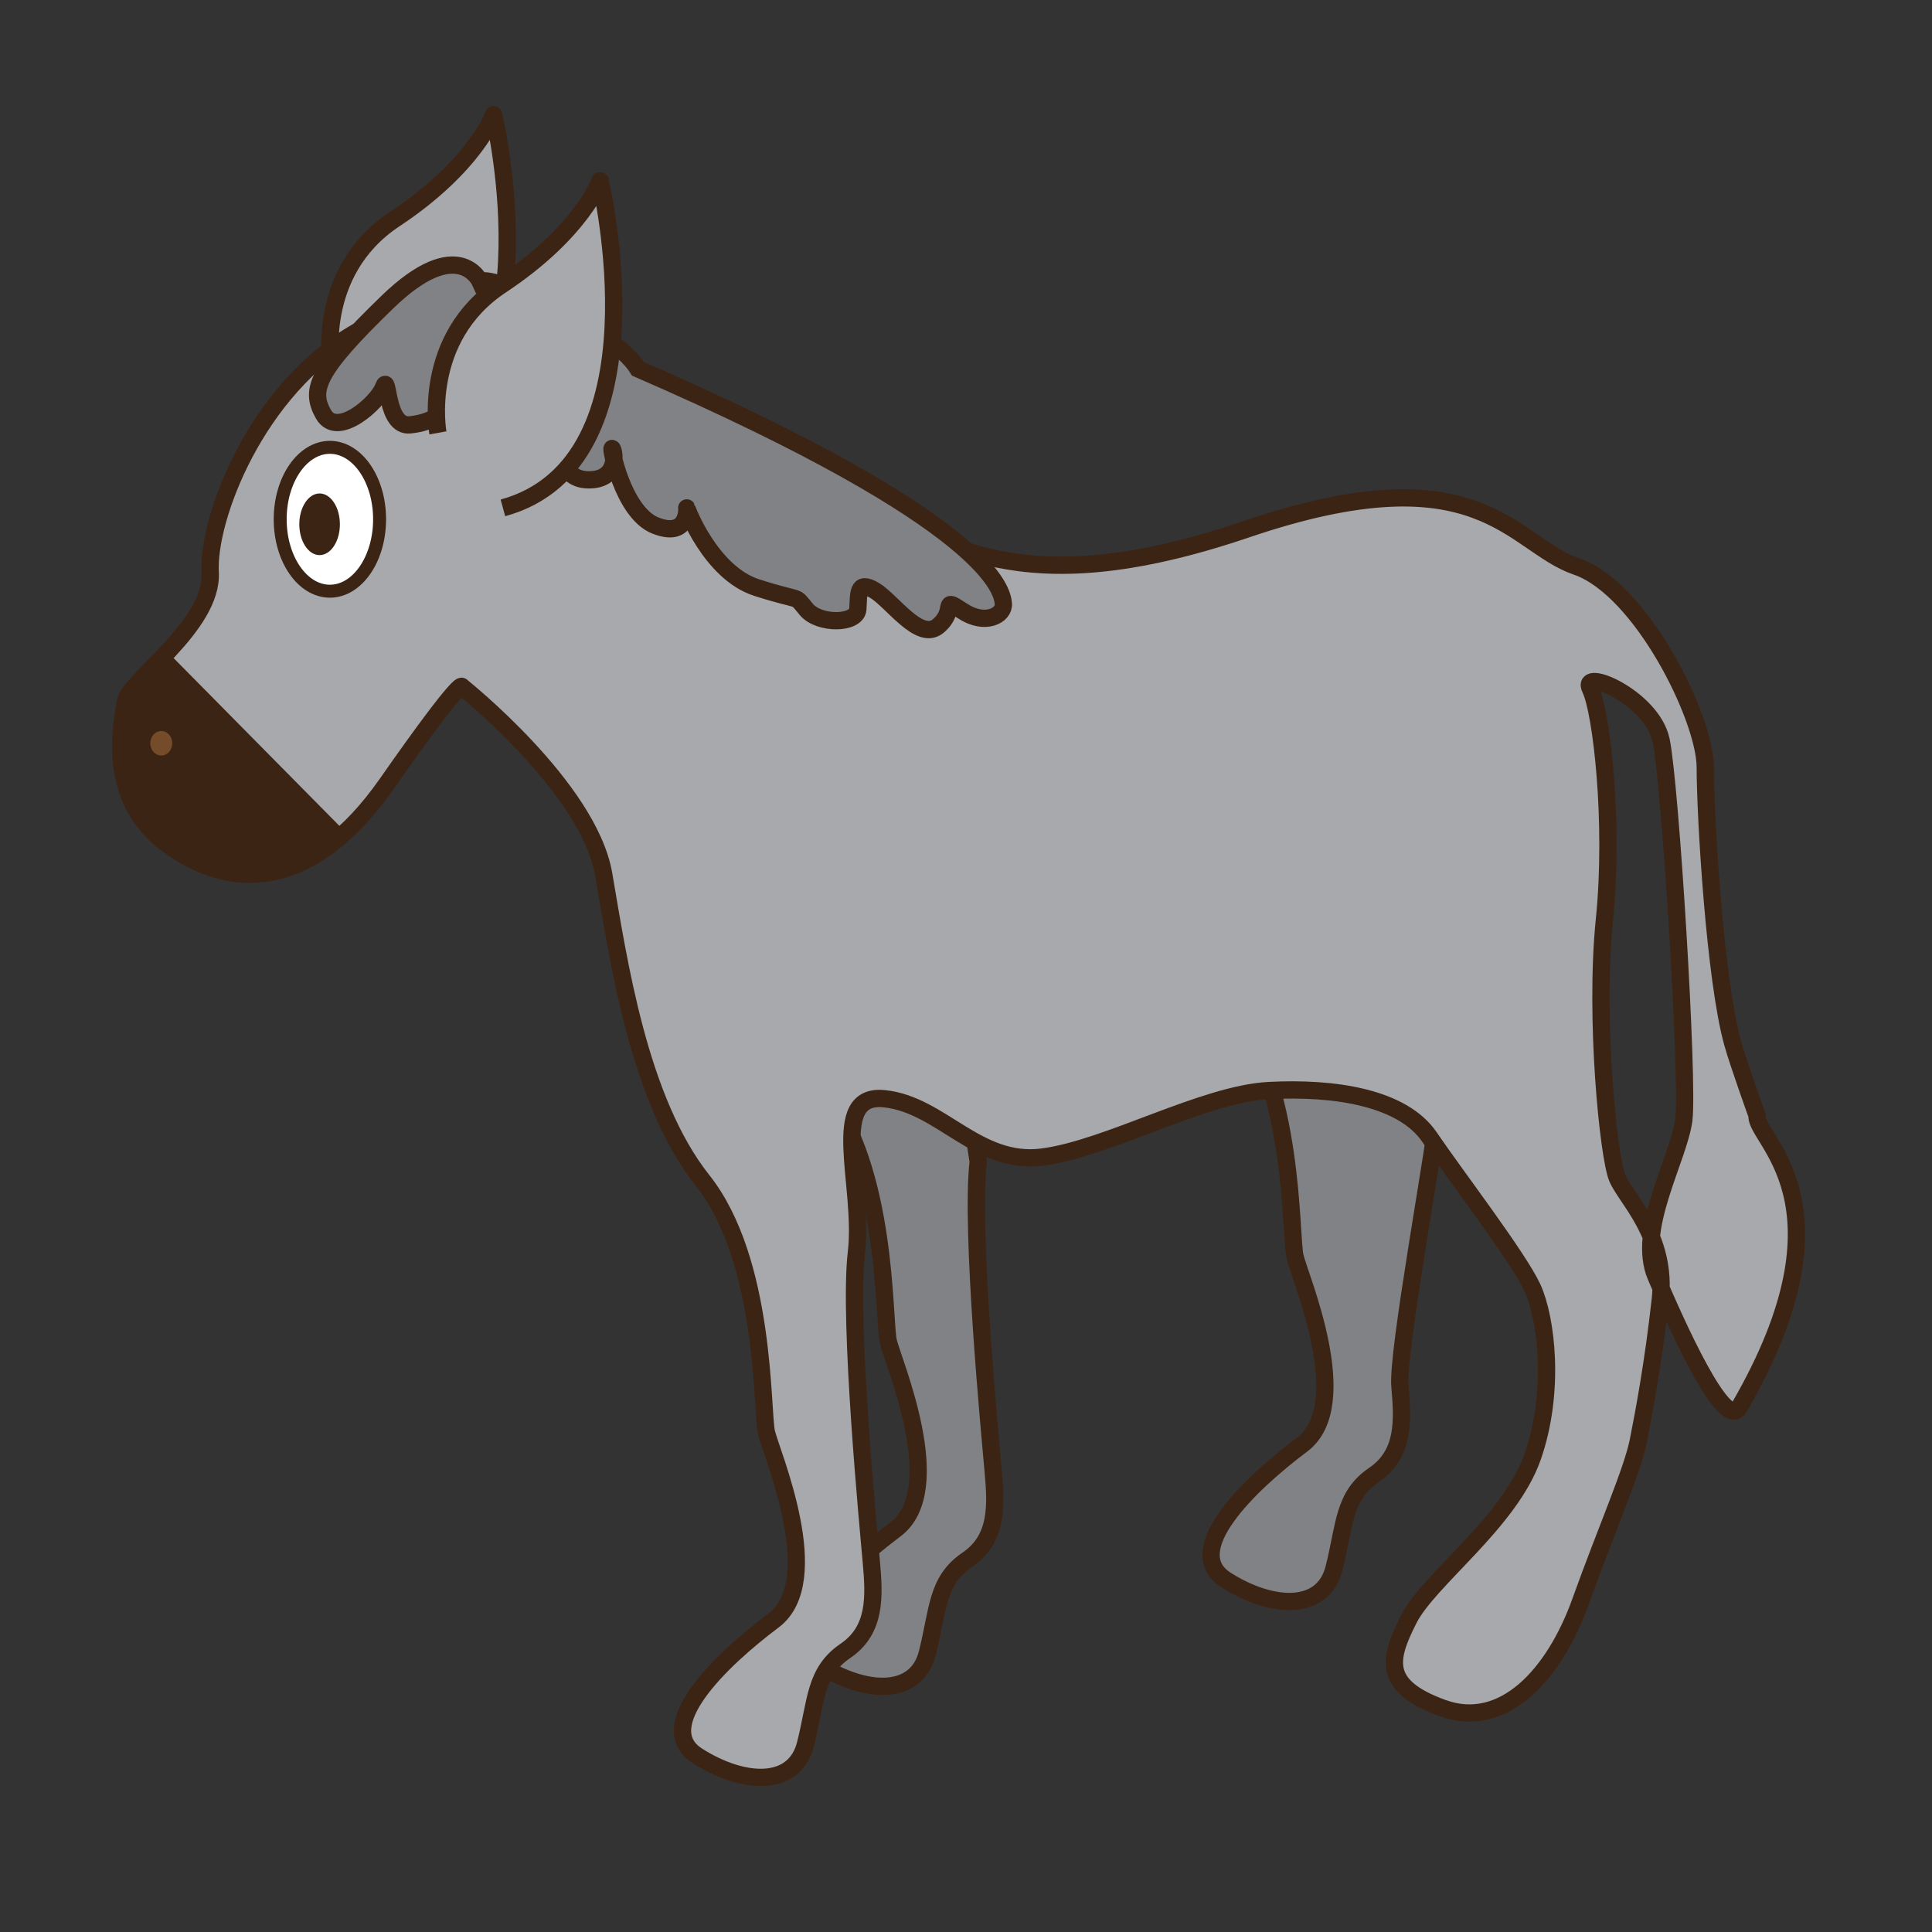 <?xml version="1.0" encoding="utf-8"?>
<!-- Generator: Adobe Illustrator 16.0.0, SVG Export Plug-In . SVG Version: 6.00 Build 0)  -->
<!DOCTYPE svg PUBLIC "-//W3C//DTD SVG 1.1//EN" "http://www.w3.org/Graphics/SVG/1.1/DTD/svg11.dtd">
<svg version="1.1" id="Layer_1" xmlns="http://www.w3.org/2000/svg" xmlns:xlink="http://www.w3.org/1999/xlink" x="0px" y="0px"
	 width="500px" height="500px" viewBox="0 0 500 500" enable-background="new 0 0 500 500" xml:space="preserve">
<rect x="0" y="0" width="500" height="500" fill="#333333" stroke="none"/>
<g id="Layer_1_copy_29">
	<path fill="#A7A9AC" stroke="#3C2415" stroke-width="4.471" stroke-linejoin="round" stroke-miterlimit="10" d="M85.776,94.924
		c0,0-4.456-24.438,16.387-38.237c20.845-13.8,25.589-27.025,25.589-27.025s17.394,73.025-25.157,84.669"/>
	<path fill="#808285" stroke="#3C2415" stroke-width="4.471" stroke-miterlimit="10" d="M213.354,281.936
		c16.545,20.846,15.252,59.817,16.545,65.258c1.289,5.438,15.507,38.367,1.806,48.641c-13.696,10.273-31.53,27.492-19.639,35.043
		c11.886,7.557,25.069,8.158,27.914-3.02c2.843-11.181,2.322-18.73,10.336-24.166c8.015-5.441,7.499-14.201,6.72-22.965
		c-0.776-8.761-5.942-62.537-3.877-80.062l-5.687-37.451L213.354,281.936z"/>
	<path fill="#808285" stroke="#3C2415" stroke-width="4.471" stroke-miterlimit="10" d="M318.616,259.975
		c16.54,20.846,15.25,59.819,16.54,65.258c1.293,5.438,15.506,38.367,1.811,48.639c-13.695,10.275-31.531,27.496-19.645,35.049
		c11.891,7.551,25.069,8.156,27.914-3.023c2.845-11.178,2.327-18.729,10.342-24.168c8.009-5.438,7.492-14.201,6.72-22.963
		c-0.776-8.762,8.719-59.611,10.79-77.135l-20.354-40.376L318.616,259.975z"/>
	<path fill="#A7A9AC" stroke="#3C2415" stroke-width="4.471" stroke-miterlimit="10" d="M148.738,88.577
		c0,0-30.236-17.522-56.341-2.718c-26.108,14.804-38.771,48.338-37.995,62.234c0.772,13.899-21.193,28.099-21.972,33.537
		c-0.772,5.438-5.426,24.774,10.858,36.858c16.279,12.084,37.219,12.387,56.862-15.709c19.641-28.099,19.384-25.078,19.384-25.078
		s32.824,26.138,36.701,48.57c3.876,22.43,9.048,58.383,25.588,79.23c16.54,20.847,15.251,59.815,16.54,65.256
		c1.294,5.437,15.507,38.369,1.811,48.644c-13.697,10.268-31.531,27.491-19.644,35.043c11.89,7.557,25.069,8.157,27.914-3.021
		c2.843-11.18,2.326-18.729,10.34-24.172c8.01-5.436,7.494-14.198,6.722-22.959c-0.778-8.76-5.948-62.539-3.877-80.062
		c2.066-17.521-7.498-41.392,7.236-39.879c14.729,1.51,24.033,17.221,40.834,15.104c16.801-2.111,41.615-16.312,58.672-17.219
		c17.058-0.906,34.636,1.813,41.612,12.086c6.979,10.27,23.004,31.117,26.62,38.973c3.62,7.855,5.946,26.889,0,43.807
		c-5.942,16.916-26.877,31.726-32.049,41.998c-5.17,10.269-6.975,17.22,8.787,22.959c15.769,5.74,28.948-8.764,35.668-27.492
		c6.722-18.731,13.441-33.84,14.991-41.69c1.555-7.856,3.876-20.244,5.688-36.56c1.811-16.314-8.787-25.981-11.113-31.42
		c-2.327-5.44-5.944-41.392-3.36-66.77c2.583-25.378-0.776-54.08-3.616-59.82c-2.844-5.738,15.916,2.116,18.296,13.295
		c2.378,11.179,7.157,88.278,5.867,98.25c-1.293,9.969-12.356,28.453-7.187,40.537c5.166,12.084,17.729,40.418,21.562,33.811
		c30.763-53.072,3.827-69.455,4.601-75.498c0,0-4.78-13.23-6.325-18.746c-4.587-16.357-7.094-58.714-7.094-71.405
		c0-12.688-16.54-46.223-33.34-51.963c-16.803-5.741-24.812-30.212-85.295-9.667c-60.478,20.543-78.056,2.113-102.35-6.345
		C196.041,122.113,148.738,88.577,148.738,88.577z"/>
	
		<ellipse fill="#FFFFFF" stroke="#3C2415" stroke-width="3.353" stroke-miterlimit="10" cx="85.374" cy="134.388" rx="12.863" ry="18.616"/>
	<path fill="#3C2415" d="M87.964,135.684c0,4.409-2.354,7.98-5.252,7.98c-2.901,0-5.251-3.572-5.251-7.98
		c0-4.405,2.35-7.977,5.251-7.977C85.609,127.708,87.964,131.279,87.964,135.684z"/>
	<path fill="#3C2415" d="M43.352,168.719l46.05,46.604c0,0-24.154,19.799-41.983,5.894C29.588,207.31,21.966,188.438,43.352,168.719
		z"/>
	<path fill="#754C29" d="M44.579,192.353c0,1.754-1.272,3.174-2.845,3.174c-1.567,0-2.839-1.419-2.839-3.174
		c0-1.752,1.271-3.171,2.839-3.171C43.307,189.181,44.579,190.601,44.579,192.353z"/>
	<path fill="#808285" stroke="#3C2415" stroke-width="4.471" stroke-miterlimit="10" d="M124.256,72.863
		c0,0-5.605-12.506-24.006,5.319c-18.399,17.825-20.125,22.712-16.53,29.037c3.593,6.325,14.086-3.019,15.524-7.043
		c1.438-4.025,0.431,10.494,6.899,9.775c6.47-0.719,6.182-2.875,15.957-5.176c9.774-2.3,18.974,0.629,20.699,5.202
		c1.725,4.573,1.581,14.061,9.344,14.205s7.045-6.756,6.325-8.05c-0.718-1.294,2.589,16.387,11.069,19.837
		c8.48,3.45,8.337-4.295,8.194-4.52c-0.145-0.225,6.037,16.738,18.112,20.62c12.074,3.881,9.487,1.581,12.794,5.606
		c3.305,4.024,13.08,3.881,13.368,0c0.288-3.881-0.288-7.62,4.312-4.888c4.6,2.731,11.645,13.369,16.53,9.2
		c4.888-4.169,0.379-7.763,6.227-3.881c5.849,3.881,10.88,1.15,10.594-1.869c-0.288-3.019-2.301-20.7-94.588-60.806
		C158.757,85.082,127.706,70.85,124.256,72.863z"/>
	<path fill="#A7A9AC" stroke="#3C2415" stroke-width="4.471" stroke-linejoin="round" stroke-miterlimit="10" d="M113.331,112.03
		c0,0-4.456-24.438,16.389-38.237c20.843-13.8,25.587-27.025,25.587-27.025s17.394,73.025-25.155,84.669"/>
</g>
</svg>
